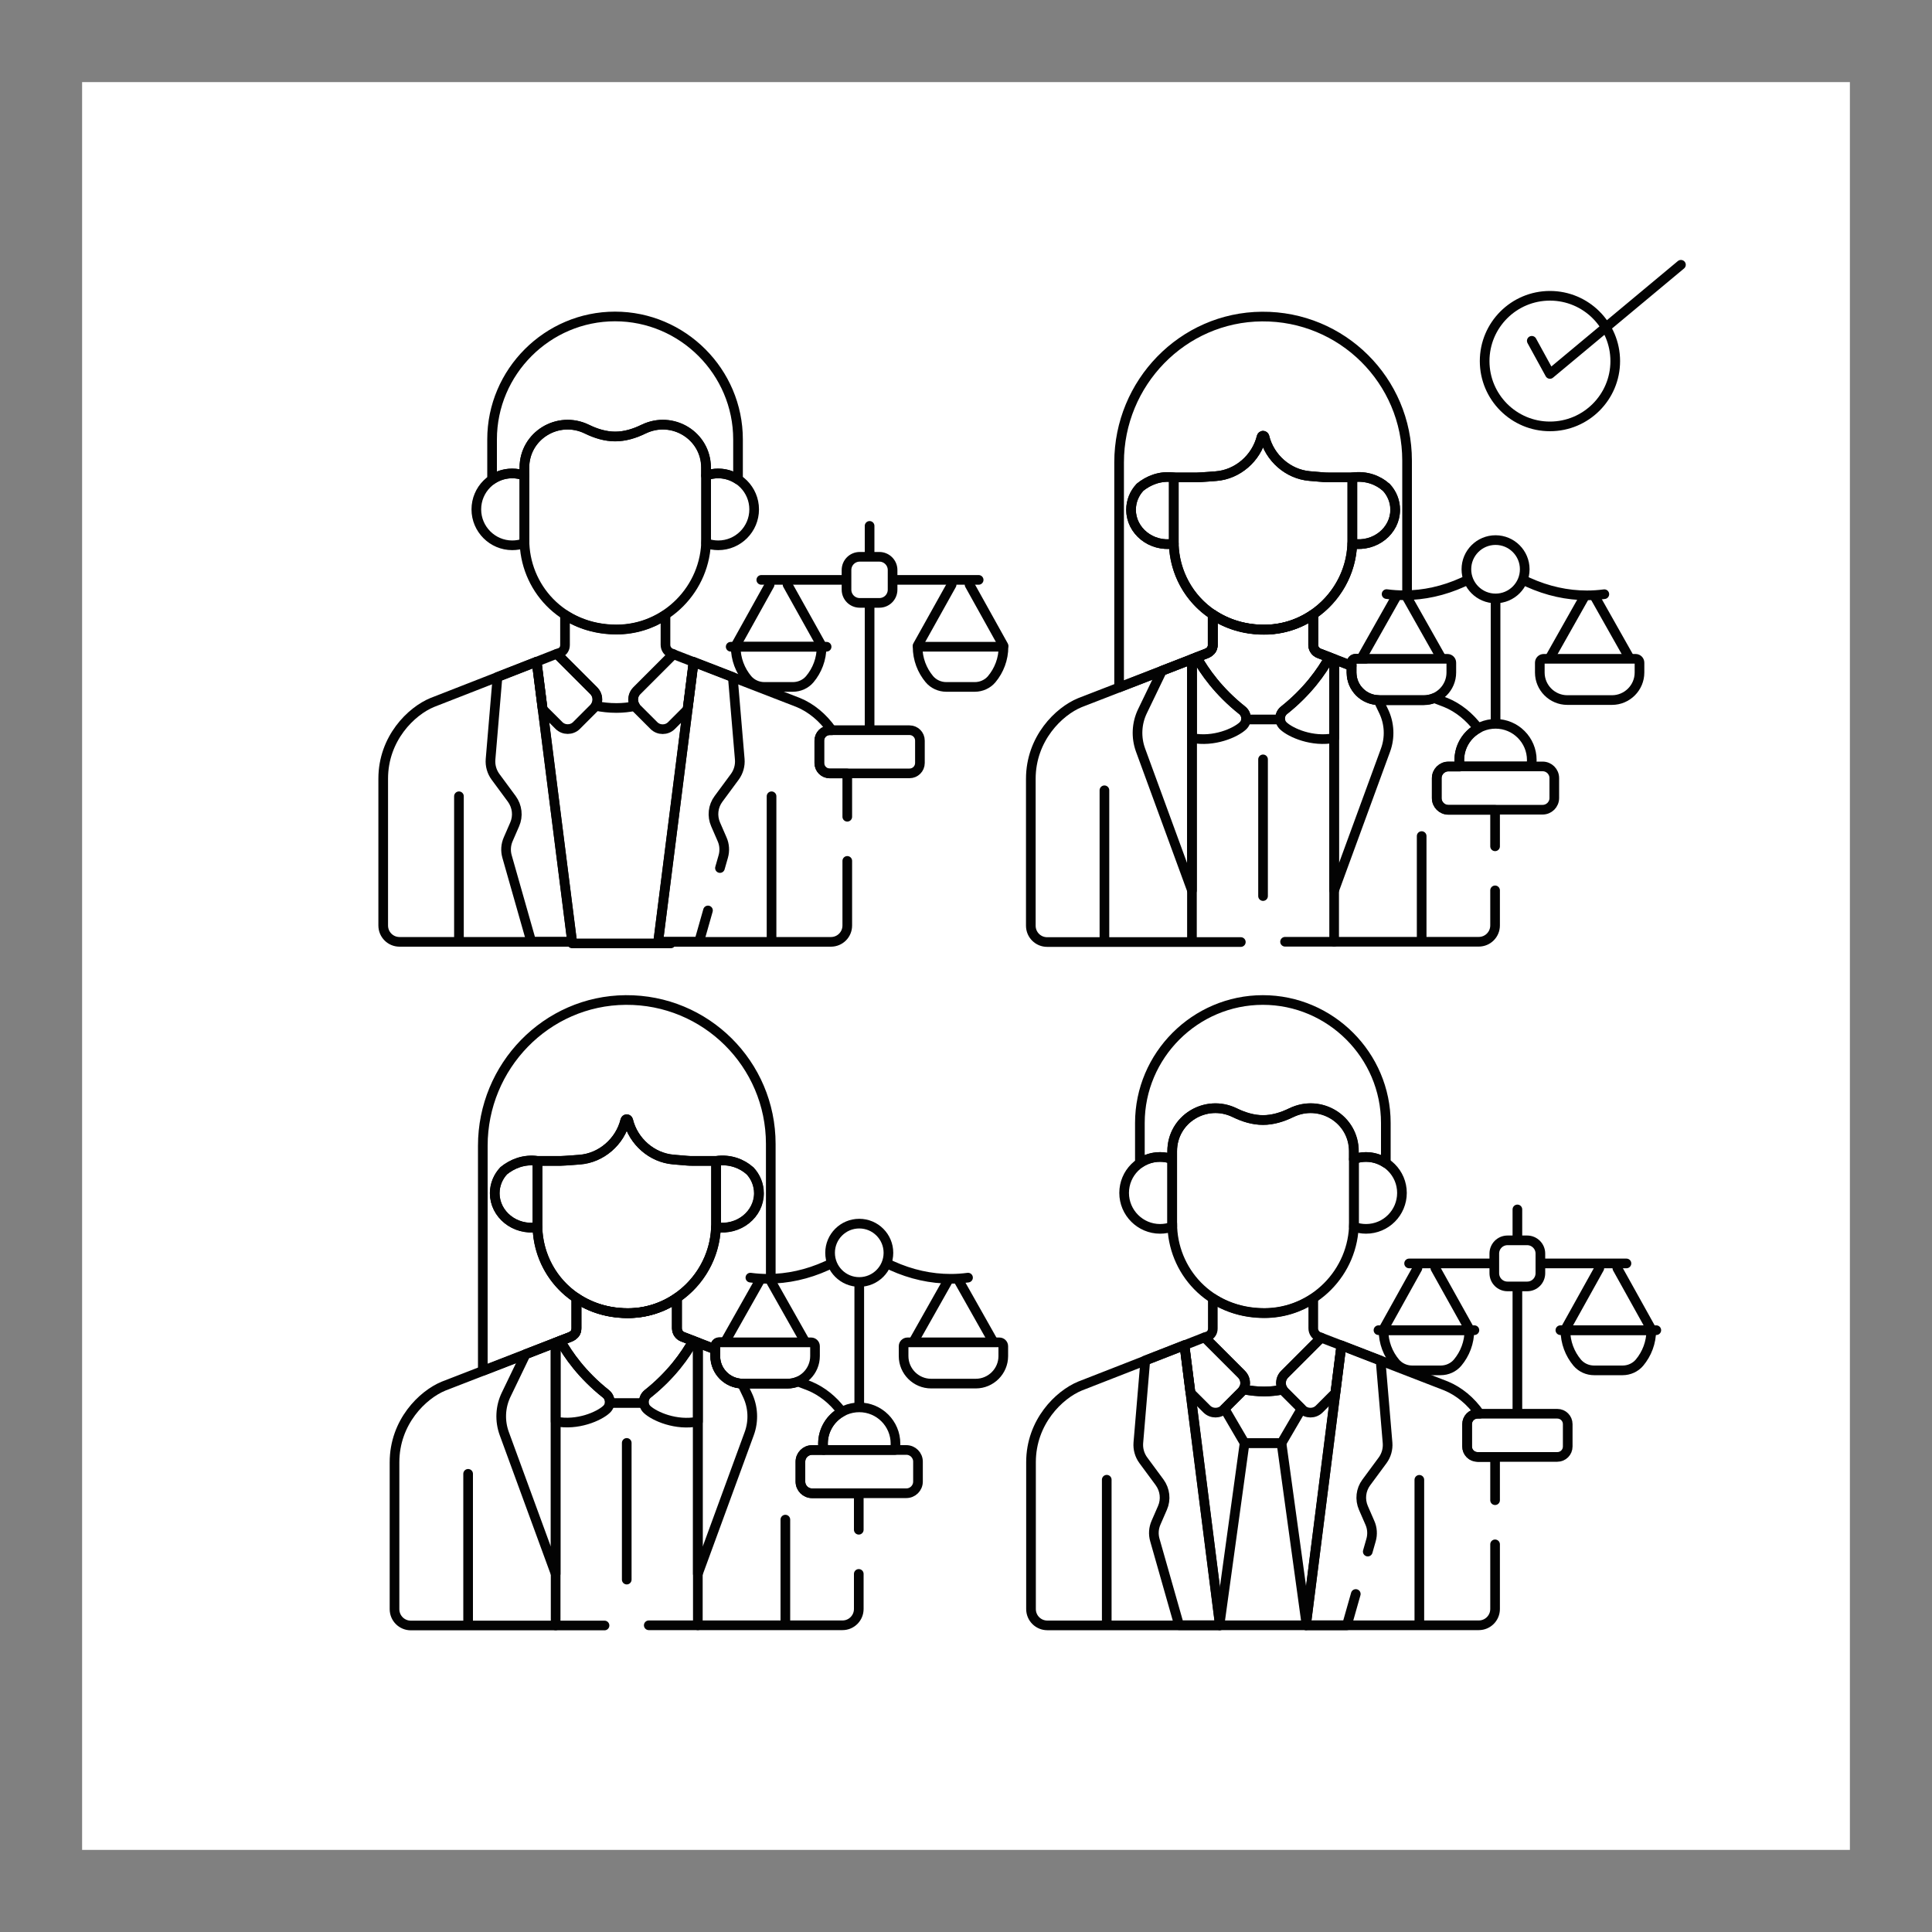 <?xml version="1.0" encoding="UTF-8"?>
<svg id="Layer_1" xmlns="http://www.w3.org/2000/svg" viewBox="0 0 200 200">
  <rect x="0" y="0" width="200" height="200" fill="#808080" stroke="none"/>
  <defs>
    <style>
      .cls-1 {
        fill: #fff;
      }

      .cls-2 {
        fill: none;
        stroke: #030303;
        stroke-linecap: round;
        stroke-linejoin: round;
      }
    </style>
  </defs>
  <rect class="cls-1" x="8.5" y="8.5" width="183" height="183"/>
  <g>
    <g>
      <g>
        <path class="cls-2" d="M66.62,44.42c-.94.46-1.93.76-2.93.76s-1.99-.3-2.93-.76c-2.99-1.45-6.47.67-6.47,3.99v7.48c0,4.84,3.79,9.27,9.53,9.27,5.11,0,9.28-4.23,9.28-9.34v-7.41c0-3.32-3.48-5.45-6.47-3.99Z"/>
        <path class="cls-2" d="M74.35,49.01c-.44,0-.86.08-1.25.22v6.6c0,.14,0,.27-.01.4.39.14.82.22,1.26.22,2.06,0,3.72-1.67,3.72-3.72s-1.67-3.72-3.72-3.72Z"/>
        <path class="cls-2" d="M54.28,55.9v-6.67c-.39-.14-.81-.22-1.25-.22-2.06,0-3.72,1.67-3.72,3.72s1.67,3.72,3.72,3.72c.44,0,.87-.08,1.26-.22,0-.11,0-.22,0-.34Z"/>
        <path class="cls-2" d="M53.03,49.01c.44,0,.86.08,1.25.22v-.81c0-3.32,3.48-5.45,6.47-3.99.94.46,1.93.76,2.93.76s1.99-.3,2.93-.76c2.99-1.45,6.47.67,6.47,3.99v.81c.39-.14.81-.22,1.25-.22.77,0,1.48.23,2.07.63v-4.15c0-7-5.73-12.73-12.73-12.73h0c-7,0-12.73,5.73-12.73,12.73v4.15c.59-.4,1.3-.63,2.07-.63Z"/>
        <path class="cls-2" d="M79.87,97.23v-14.8"/>
        <path class="cls-2" d="M47.51,82.43v14.8"/>
        <path class="cls-2" d="M57.64,67.68l-2.09.82.62,4.91,1.69,1.69c.5.5,1.32.5,1.82,0l1.78-1.78c.5-.5.5-1.32,0-1.82l-3.82-3.82Z"/>
        <path class="cls-2" d="M69.52,75.1l1.65-1.65.62-4.92c-.97-.38-1.72-.67-2.09-.81l-3.79,3.79c-.5.5-.5,1.32,0,1.82l1.78,1.78c.5.5,1.32.5,1.82,0Z"/>
        <path class="cls-2" d="M69.71,67.71l-.22-.08c-.36-.14-.6-.49-.6-.87v-3.09c-1.46.95-3.2,1.51-5.06,1.51-2.06,0-3.87-.57-5.34-1.52v3.1c0,.39-.19.62-.4.76l-.44.17,3.82,3.82c.42.42.49,1.07.19,1.56.68.14,1.4.22,2.16.22.66,0,1.3-.07,1.93-.2-.31-.5-.25-1.15.18-1.58l3.79-3.79Z"/>
        <path class="cls-2" d="M59.22,97.49l-3.67-28.99-10.8,4.22c-2.17.89-5.08,3.71-5.08,7.89v15.2c0,.94.76,1.69,1.69,1.69h17.86Z"/>
        <path class="cls-2" d="M55.55,68.5l-4.05,1.58-.72,8.53c-.05.64.13,1.28.51,1.8l1.69,2.29c.56.77.68,1.77.3,2.64l-.67,1.54c-.25.57-.29,1.2-.12,1.79l2.51,8.82h4.23l-3.67-28.99Z"/>
        <line class="cls-2" x1="90.02" y1="62.76" x2="90.02" y2="75.38"/>
        <path class="cls-2" d="M94.15,75.59h-8.25c-.6,0-1.08.48-1.08,1.08v2.31c0,.6.48,1.08,1.08,1.08h8.25c.6,0,1.08-.48,1.08-1.08v-2.31c0-.6-.48-1.08-1.08-1.08Z"/>
        <line class="cls-2" x1="90.02" y1="57.47" x2="90.02" y2="54.44"/>
        <path class="cls-2" d="M91.03,57.64h-2.03c-.76,0-1.37.61-1.37,1.37v2.03c0,.76.61,1.37,1.37,1.37h2.03c.76,0,1.37-.61,1.37-1.37v-2.03c0-.76-.62-1.37-1.37-1.37Z"/>
        <path class="cls-2" d="M94.99,66.95c0,1.28.46,2.45,1.22,3.36.43.51,1.08.8,1.75.8h2.95c.67,0,1.32-.29,1.75-.8.76-.91,1.22-2.08,1.22-3.36h-8.89Z"/>
        <line class="cls-2" x1="103.88" y1="66.84" x2="100.37" y2="60.53"/>
        <line class="cls-2" x1="98.51" y1="60.53" x2="94.99" y2="66.84"/>
        <line class="cls-2" x1="92.65" y1="60.03" x2="101.31" y2="60.03"/>
        <path class="cls-2" d="M85.05,66.95c0,1.28-.46,2.45-1.22,3.36-.43.51-1.08.8-1.75.8h-2.95c-.67,0-1.32-.29-1.75-.8-.76-.91-1.22-2.08-1.22-3.36h8.89Z"/>
        <line class="cls-2" x1="85.57" y1="66.95" x2="75.64" y2="66.95"/>
        <line class="cls-2" x1="76.16" y1="66.84" x2="79.67" y2="60.53"/>
        <line class="cls-2" x1="81.53" y1="60.53" x2="85.05" y2="66.84"/>
        <line class="cls-2" x1="87.31" y1="60.03" x2="78.81" y2="60.03"/>
        <path class="cls-2" d="M74.53,89.86l.34-1.19c.17-.59.13-1.23-.12-1.79l-.67-1.54c-.38-.87-.27-1.88.3-2.64l1.69-2.29c.38-.52.56-1.16.51-1.8l-.72-8.52c-1.46-.57-2.91-1.13-4.05-1.57l-3.67,28.97h4.23l.92-3.24"/>
        <path class="cls-2" d="M87.71,84.55v-3.94c0-.18,0-.36-.02-.54h-1.8c-.6,0-1.08-.48-1.08-1.08v-2.31c0-.6.48-1.08,1.08-1.08h.22c-.91-1.31-2.14-2.33-3.48-2.88-.47-.18-7.18-2.78-10.83-4.19l-3.67,28.97h17.89c.94,0,1.69-.76,1.69-1.69v-6.69"/>
      </g>
      <g>
        <path class="cls-2" d="M133.68,115.18c-.94.46-1.93.76-2.93.76s-1.99-.3-2.93-.76c-2.99-1.45-6.47.67-6.47,3.99v7.48c0,4.84,3.79,9.27,9.53,9.27,5.11,0,9.28-4.23,9.28-9.34v-7.41c0-3.32-3.48-5.45-6.47-3.99Z"/>
        <path class="cls-2" d="M141.41,119.77c-.44,0-.86.08-1.25.22v6.6c0,.14,0,.27-.01.4.39.14.82.22,1.26.22,2.06,0,3.72-1.67,3.72-3.72s-1.67-3.72-3.72-3.72Z"/>
        <path class="cls-2" d="M121.34,126.66v-6.67c-.39-.14-.81-.22-1.25-.22-2.06,0-3.72,1.67-3.72,3.72s1.67,3.72,3.72,3.72c.44,0,.87-.08,1.26-.22,0-.11,0-.22,0-.34Z"/>
        <path class="cls-2" d="M120.09,119.77c.44,0,.86.08,1.25.22v-.81c0-3.32,3.48-5.45,6.47-3.99.94.46,1.93.76,2.93.76s1.99-.3,2.93-.76c2.99-1.45,6.47.67,6.47,3.99v.81c.39-.14.81-.22,1.25-.22.77,0,1.48.23,2.07.63v-4.15c0-7-5.73-12.73-12.73-12.73h0c-7,0-12.73,5.73-12.73,12.73v4.15c.59-.4,1.3-.63,2.07-.63Z"/>
        <path class="cls-2" d="M146.93,167.99v-14.8"/>
        <path class="cls-2" d="M114.57,153.18v14.8"/>
        <path class="cls-2" d="M124.7,138.44l-2.09.82.62,4.91,1.69,1.69c.5.5,1.32.5,1.82,0l1.78-1.78c.5-.5.5-1.32,0-1.82l-3.82-3.82Z"/>
        <path class="cls-2" d="M136.58,145.85l1.65-1.65.62-4.92c-.97-.38-1.72-.67-2.09-.81l-3.79,3.79c-.5.5-.5,1.32,0,1.82l1.78,1.78c.5.5,1.32.5,1.82,0Z"/>
        <path class="cls-2" d="M136.77,138.47l-.22-.08c-.36-.14-.6-.49-.6-.87v-3.09c-1.46.95-3.2,1.51-5.06,1.51-2.06,0-3.87-.57-5.34-1.52v3.1c0,.39-.19.62-.4.76l-.44.17,3.82,3.82c.42.42.49,1.07.19,1.56.68.14,1.4.22,2.16.22.66,0,1.3-.07,1.93-.2-.31-.5-.25-1.15.18-1.58l3.79-3.79Z"/>
        <path class="cls-2" d="M132.66,149.39l2.08-3.56-1.76-1.76c-.07-.07-.13-.15-.18-.23,0,0,0,0,0,0-.62.13-1.27.2-1.93.2-.75,0-1.47-.08-2.16-.22-.05.09-.12.18-.19.25l-1.76,1.76,2.08,3.56h3.82Z"/>
        <path class="cls-2" d="M126.28,168.25h8.91l.03-.26-2.56-18.6h-3.82l-2.58,18.72.02.15Z"/>
        <path class="cls-2" d="M126.28,168.25l-3.67-28.99-10.8,4.22c-2.17.89-5.08,3.71-5.08,7.89v15.2c0,.94.76,1.69,1.69,1.69h17.86Z"/>
        <path class="cls-2" d="M122.61,139.25l-4.05,1.58-.72,8.53c-.05.64.13,1.28.51,1.8l1.69,2.29c.56.77.68,1.77.3,2.64l-.67,1.54c-.25.57-.29,1.2-.12,1.79l2.51,8.82h4.23l-3.67-28.99Z"/>
        <line class="cls-2" x1="157.08" y1="133.52" x2="157.08" y2="146.14"/>
        <path class="cls-2" d="M161.21,146.35h-8.25c-.6,0-1.08.48-1.08,1.08v2.31c0,.6.48,1.08,1.08,1.08h8.25c.6,0,1.08-.48,1.08-1.08v-2.31c0-.6-.48-1.08-1.08-1.08Z"/>
        <line class="cls-2" x1="157.08" y1="128.23" x2="157.08" y2="125.2"/>
        <path class="cls-2" d="M158.09,128.4h-2.03c-.76,0-1.37.61-1.37,1.37v2.03c0,.76.61,1.37,1.37,1.37h2.03c.76,0,1.37-.61,1.37-1.37v-2.03c0-.76-.62-1.37-1.37-1.37Z"/>
        <path class="cls-2" d="M162.05,137.7c0,1.28.46,2.45,1.22,3.36.43.51,1.08.8,1.75.8h2.95c.67,0,1.32-.29,1.75-.8.76-.91,1.22-2.08,1.22-3.36h-8.89Z"/>
        <line class="cls-2" x1="161.53" y1="137.7" x2="171.46" y2="137.7"/>
        <line class="cls-2" x1="170.94" y1="137.6" x2="167.43" y2="131.29"/>
        <line class="cls-2" x1="165.56" y1="131.29" x2="162.05" y2="137.6"/>
        <line class="cls-2" x1="159.71" y1="130.79" x2="168.37" y2="130.79"/>
        <path class="cls-2" d="M152.11,137.7c0,1.28-.46,2.45-1.22,3.36-.43.51-1.08.8-1.75.8h-2.95c-.67,0-1.32-.29-1.75-.8-.76-.91-1.22-2.08-1.22-3.36h8.89Z"/>
        <line class="cls-2" x1="152.63" y1="137.7" x2="142.7" y2="137.7"/>
        <line class="cls-2" x1="143.22" y1="137.6" x2="146.73" y2="131.29"/>
        <line class="cls-2" x1="148.59" y1="131.29" x2="152.11" y2="137.6"/>
        <line class="cls-2" x1="154.37" y1="130.79" x2="145.87" y2="130.79"/>
        <path class="cls-2" d="M141.59,160.62l.34-1.19c.17-.59.13-1.23-.12-1.79l-.67-1.54c-.38-.87-.27-1.88.3-2.64l1.69-2.29c.38-.52.56-1.16.51-1.8l-.72-8.52c-1.46-.57-2.91-1.13-4.05-1.57l-3.67,28.97h4.23l.92-3.24"/>
        <path class="cls-2" d="M154.77,155.3v-3.94c0-.18,0-.36-.02-.54h-1.8c-.6,0-1.08-.48-1.08-1.08v-2.31c0-.6.48-1.08,1.08-1.08h.22c-.91-1.31-2.14-2.33-3.48-2.88-.47-.18-7.18-2.78-10.83-4.19l-3.67,28.97h17.89c.94,0,1.69-.76,1.69-1.69v-6.69"/>
      </g>
      <g>
        <path class="cls-2" d="M55.64,120.18h0c-1.43-.2-2.64.33-3.49,1.02,0,0,0,0,0,0-.58.62-.93,1.44-.93,2.33,0,2.17,2.08,3.88,4.43,3.51,0-.07,0-.15,0-.22v-6.64Z"/>
        <path class="cls-2" d="M77.63,121.2c-.8-.72-2.04-1.23-3.49-1.02h0v6.55c0,.1,0,.21,0,.31,2.36.37,4.44-1.34,4.44-3.51,0-.89-.35-1.71-.93-2.33Z"/>
        <path class="cls-2" d="M71.62,120.18c-.29,0-.31,0-1.92-.14-2.22-.19-4.14-1.87-4.67-4.06-.02-.07-.08-.12-.15-.12s-.13.05-.15.12c-.54,2.22-2.5,3.9-4.72,4.07.13-.01-1.64.13-1.96.13h-2.42v6.64c0,4.75,3.71,9.09,9.34,9.11,5.03.02,9.15-4.17,9.15-9.2v-6.55h-2.51Z"/>
        <path class="cls-2" d="M79.79,132.04v-13.62c0-8.27-6.73-14.96-15.02-14.9-8.22.06-14.79,6.87-14.79,15.09v23.3c3.71-1.44,8.65-3.36,8.78-3.41.27-.11.92-.28.92-1v-3.13h0c-2.48-1.64-3.97-4.4-4.04-7.34-2.36.37-4.43-1.34-4.43-3.51,0-.89.35-1.71.93-2.33,0,0,0,0,0,0,.86-.7,2.07-1.22,3.49-1.02h2.42c.32,0,2.09-.14,1.96-.13,2.23-.17,4.18-1.85,4.72-4.07.02-.07.08-.12.15-.12s.13.05.15.12c.53,2.19,2.45,3.87,4.67,4.06,1.61.14,1.63.14,1.92.14h2.51c1.45-.21,2.69.3,3.49,1.02.58.62.93,1.44.93,2.33,0,2.17-2.08,3.88-4.43,3.51-.1,3.02-1.69,5.71-4.04,7.32v3.15c0,.39.24.74.6.87.2.08,1.58.61,3.37,1.3v-.33c0-.22.18-.4.4-.4h1.06"/>
        <line class="cls-2" x1="81.3" y1="168.02" x2="81.3" y2="157.31"/>
        <line class="cls-2" x1="48.46" y1="152.57" x2="48.46" y2="168.02"/>
        <path class="cls-2" d="M72.24,168.25v-29.26c-.85-.33-1.43-.56-1.56-.6-.36-.14-.6-.49-.6-.87v-3.15c-1.46,1-3.22,1.58-5.1,1.57-2.05,0-3.84-.59-5.3-1.56v3.13c0,.72-.64.89-.92,1h0s-.51.2-1.24.48v29.27"/>
        <path class="cls-2" d="M57.52,147.15c2.26.45,4.5-.54,5.26-1.25.48-.44.45-1.21-.06-1.62-2.45-1.94-3.91-4.04-4.72-5.49-.14.06-.3.12-.48.19v8.17h0Z"/>
        <path class="cls-2" d="M58,138.8c.81,1.46,2.27,3.55,4.72,5.49.3.24.43.6.4.95h3.53c-.04-.35.1-.71.4-.95,2.45-1.94,3.91-4.03,4.71-5.49-.59-.23-.98-.38-1.08-.42-.36-.14-.6-.49-.6-.87v-3.15c-1.46,1-3.22,1.58-5.1,1.57-2.05,0-3.84-.59-5.3-1.56v3.13c0,.72-.64.89-.92,1h0s-.31.12-.76.29Z"/>
        <path class="cls-2" d="M72.24,138.99c-.17-.07-.33-.13-.48-.19-.81,1.46-2.27,3.55-4.71,5.49-.51.41-.54,1.17-.06,1.62.76.71,3,1.7,5.26,1.25v-8.17h0Z"/>
        <path class="cls-2" d="M57.52,138.98c-.79.31-1.89.73-3.1,1.2l-2.02,4.19c-.61,1.26-.68,2.71-.2,4.03l5.32,14.52v-23.94h0Z"/>
        <path class="cls-2" d="M76.81,143.23c-1.53-.05-2.76-1.3-2.76-2.85v-.69c-.67-.26-1.29-.5-1.81-.7v23.94l5.32-14.52c.48-1.31.41-2.77-.2-4.03l-.55-1.15Z"/>
        <line class="cls-2" x1="64.88" y1="149.37" x2="64.88" y2="163.52"/>
        <path class="cls-2" d="M83.96,138.96h-9.51c-.22,0-.4.18-.4.4v1.02c0,1.57,1.28,2.85,2.85,2.85h4.62c1.57,0,2.85-1.28,2.85-2.85v-1.02c0-.22-.18-.4-.4-.4Z"/>
        <path class="cls-2" d="M103.45,138.96h-9.51c-.22,0-.4.18-.4.4v1.02c0,1.57,1.28,2.85,2.85,2.85h4.62c1.57,0,2.85-1.28,2.85-2.85v-1.02c0-.22-.18-.4-.4-.4Z"/>
        <line class="cls-2" x1="99.2" y1="132.48" x2="102.8" y2="138.86"/>
        <line class="cls-2" x1="94.58" y1="138.86" x2="98.18" y2="132.48"/>
        <line class="cls-2" x1="79.7" y1="132.45" x2="83.32" y2="138.86"/>
        <line class="cls-2" x1="75.09" y1="138.86" x2="78.71" y2="132.45"/>
        <circle class="cls-2" cx="88.95" cy="129.69" r="3.02"/>
        <path class="cls-2" d="M77.68,132.26c.6.08,1.2.12,1.81.12,2.04,0,4.09-.45,6.08-1.35.16-.07.31-.14.46-.22"/>
        <path class="cls-2" d="M91.87,130.81c.15.07.3.15.46.22,1.99.9,4.04,1.35,6.08,1.35.6,0,1.2-.04,1.8-.12"/>
        <path class="cls-2" d="M93.82,150.1h-9.75c-.67,0-1.21.54-1.21,1.21v2.06c0,.67.54,1.21,1.21,1.21h9.75c.67,0,1.21-.54,1.21-1.21v-2.06c0-.67-.54-1.21-1.21-1.21Z"/>
        <path class="cls-2" d="M92.64,150.1c.04-.21.06-.43.06-.66,0-2.07-1.68-3.75-3.75-3.75s-3.75,1.68-3.75,3.75c0,.22.02.44.06.66h7.39Z"/>
        <line class="cls-2" x1="88.95" y1="132.89" x2="88.95" y2="145.28"/>
        <path class="cls-2" d="M67.16,168.25h20.05c.94,0,1.69-.76,1.69-1.69v-3.63"/>
        <path class="cls-2" d="M88.9,158.36v-3.77h-4.83c-.67,0-1.21-.54-1.21-1.21v-2.06c0-.67.54-1.21,1.21-1.21h1.18c-.04-.21-.06-.43-.06-.66,0-1.42.79-2.66,1.96-3.3-.9-1.21-2.07-2.15-3.34-2.67-.11-.04-.55-.21-1.2-.46-.34.14-.71.22-1.11.22h-4.62c-1.57,0-2.85-1.28-2.85-2.85v-.69c-1.79-.69-3.17-1.23-3.37-1.3-.36-.14-.6-.49-.6-.87v-3.15c-1.46,1-3.22,1.58-5.1,1.57-2.05,0-3.84-.59-5.3-1.56v3.13c0,.72-.64.89-.92,1h0c-.21.08-12.67,4.91-12.82,4.97-2.17.89-5.08,3.71-5.08,7.89v15.2c0,.94.76,1.69,1.69,1.69h20.05"/>
      </g>
      <g>
        <path class="cls-2" d="M121.51,49.42h0c-1.43-.2-2.64.33-3.49,1.02,0,0,0,0,0,0-.58.62-.93,1.44-.93,2.33,0,2.17,2.08,3.88,4.43,3.51,0-.07,0-.15,0-.22v-6.64Z"/>
        <path class="cls-2" d="M143.49,50.44c-.8-.72-2.04-1.23-3.49-1.02h0v6.55c0,.1,0,.21,0,.31,2.36.37,4.44-1.34,4.44-3.51,0-.89-.35-1.71-.93-2.33Z"/>
        <path class="cls-2" d="M137.49,49.42c-.29,0-.31,0-1.92-.14-2.22-.19-4.14-1.87-4.67-4.06-.02-.07-.08-.12-.15-.12s-.13.05-.15.12c-.54,2.22-2.5,3.9-4.72,4.07.13-.01-1.64.13-1.96.13h-2.42v6.64c0,4.75,3.71,9.09,9.34,9.11,5.03.02,9.15-4.17,9.15-9.2v-6.55h-2.51Z"/>
        <path class="cls-2" d="M145.66,61.29v-13.62c0-8.27-6.73-14.96-15.02-14.9-8.22.06-14.79,6.87-14.79,15.09v23.3c3.71-1.44,8.65-3.36,8.78-3.41.27-.11.92-.28.92-1v-3.13h0c-2.48-1.64-3.97-4.4-4.04-7.34-2.36.37-4.43-1.34-4.43-3.51,0-.89.35-1.71.93-2.33,0,0,0,0,0,0,.86-.7,2.07-1.22,3.49-1.02h2.42c.32,0,2.09-.14,1.96-.13,2.23-.17,4.18-1.85,4.72-4.07.02-.07.08-.12.15-.12s.13.05.15.12c.53,2.19,2.45,3.87,4.67,4.06,1.61.14,1.63.14,1.92.14h2.51c1.45-.21,2.69.3,3.49,1.02.58.62.93,1.44.93,2.33,0,2.17-2.08,3.88-4.43,3.51-.1,3.02-1.69,5.71-4.04,7.32v3.15c0,.39.24.74.6.87.2.08,1.58.61,3.37,1.3v-.33c0-.22.18-.4.4-.4h1.06"/>
        <line class="cls-2" x1="147.17" y1="97.26" x2="147.17" y2="86.55"/>
        <line class="cls-2" x1="114.33" y1="81.81" x2="114.33" y2="97.26"/>
        <path class="cls-2" d="M138.11,97.49v-29.26c-.85-.33-1.43-.56-1.56-.6-.36-.14-.6-.49-.6-.87v-3.15c-1.46,1-3.22,1.58-5.1,1.57-2.05,0-3.84-.59-5.3-1.56v3.13c0,.72-.64.89-.92,1h0s-.51.2-1.24.48v29.27"/>
        <path class="cls-2" d="M123.39,76.4c2.26.45,4.5-.54,5.26-1.25.48-.44.45-1.21-.06-1.62-2.45-1.94-3.91-4.04-4.72-5.49-.14.06-.3.12-.48.19v8.17h0Z"/>
        <path class="cls-2" d="M123.87,68.04c.81,1.46,2.27,3.55,4.72,5.49.3.24.43.6.4.95h3.53c-.04-.35.1-.71.4-.95,2.45-1.94,3.91-4.03,4.71-5.49-.59-.23-.98-.38-1.08-.42-.36-.14-.6-.49-.6-.87v-3.15c-1.46,1-3.22,1.58-5.1,1.57-2.05,0-3.84-.59-5.3-1.56v3.13c0,.72-.64.89-.92,1h0s-.31.12-.76.29Z"/>
        <path class="cls-2" d="M138.11,68.23c-.17-.07-.33-.13-.48-.19-.81,1.46-2.27,3.55-4.71,5.49-.51.41-.54,1.17-.06,1.62.76.71,3,1.7,5.26,1.25v-8.17h0Z"/>
        <path class="cls-2" d="M123.39,68.23c-.79.31-1.89.73-3.1,1.2l-2.02,4.19c-.61,1.26-.68,2.71-.2,4.03l5.32,14.52v-23.94h0Z"/>
        <path class="cls-2" d="M142.68,72.47c-1.53-.05-2.76-1.3-2.76-2.85v-.69c-.67-.26-1.29-.5-1.81-.7v23.94l5.32-14.52c.48-1.31.41-2.77-.2-4.03l-.55-1.15Z"/>
        <line class="cls-2" x1="130.75" y1="78.61" x2="130.75" y2="92.76"/>
        <path class="cls-2" d="M149.83,68.2h-9.51c-.22,0-.4.18-.4.4v1.02c0,1.57,1.28,2.85,2.85,2.85h4.62c1.57,0,2.85-1.28,2.85-2.85v-1.02c0-.22-.18-.4-.4-.4Z"/>
        <path class="cls-2" d="M169.31,68.2h-9.51c-.22,0-.4.18-.4.4v1.02c0,1.57,1.28,2.85,2.85,2.85h4.62c1.57,0,2.85-1.28,2.85-2.85v-1.02c0-.22-.18-.4-.4-.4Z"/>
        <line class="cls-2" x1="165.07" y1="61.72" x2="168.67" y2="68.1"/>
        <line class="cls-2" x1="160.45" y1="68.1" x2="164.05" y2="61.72"/>
        <line class="cls-2" x1="145.57" y1="61.69" x2="149.19" y2="68.1"/>
        <line class="cls-2" x1="140.96" y1="68.1" x2="144.58" y2="61.69"/>
        <circle class="cls-2" cx="154.82" cy="58.93" r="3.02"/>
        <path class="cls-2" d="M143.54,61.5c.6.08,1.2.12,1.81.12,2.04,0,4.09-.45,6.08-1.35.16-.07.31-.14.46-.22"/>
        <path class="cls-2" d="M157.74,60.06c.15.07.3.15.46.22,1.99.9,4.04,1.35,6.08,1.35.6,0,1.2-.04,1.8-.12"/>
        <path class="cls-2" d="M159.69,79.34h-9.75c-.67,0-1.21.54-1.21,1.21v2.06c0,.67.54,1.21,1.21,1.21h9.75c.67,0,1.21-.54,1.21-1.21v-2.06c0-.67-.54-1.21-1.21-1.21Z"/>
        <path class="cls-2" d="M158.51,79.34c.04-.21.06-.43.06-.66,0-2.07-1.68-3.75-3.75-3.75s-3.75,1.68-3.75,3.75c0,.22.02.44.06.66h7.39Z"/>
        <line class="cls-2" x1="154.82" y1="62.13" x2="154.82" y2="74.53"/>
        <path class="cls-2" d="M133.03,97.49h20.05c.94,0,1.69-.76,1.69-1.69v-3.63"/>
        <path class="cls-2" d="M154.77,87.61v-3.77h-4.83c-.67,0-1.21-.54-1.21-1.21v-2.06c0-.67.54-1.21,1.21-1.21h1.18c-.04-.21-.06-.43-.06-.66,0-1.42.79-2.66,1.96-3.3-.9-1.21-2.07-2.15-3.34-2.67-.11-.04-.55-.21-1.2-.46-.34.14-.71.22-1.11.22h-4.62c-1.57,0-2.85-1.28-2.85-2.85v-.69c-1.79-.69-3.17-1.23-3.37-1.3-.36-.14-.6-.49-.6-.87v-3.15c-1.46,1-3.22,1.58-5.1,1.57-2.05,0-3.84-.59-5.3-1.56v3.13c0,.72-.64.89-.92,1h0c-.21.08-12.67,4.91-12.82,4.97-2.17.89-5.08,3.71-5.08,7.89v15.2c0,.94.76,1.69,1.69,1.69h20.05"/>
      </g>
      <line class="cls-2" x1="59.22" y1="97.66" x2="69.44" y2="97.66"/>
    </g>
    <circle class="cls-2" cx="160.45" cy="37.38" r="6.76"/>
    <polyline class="cls-2" points="158.57 35.28 160.45 38.71 174.01 27.41"/>
  </g>
</svg>